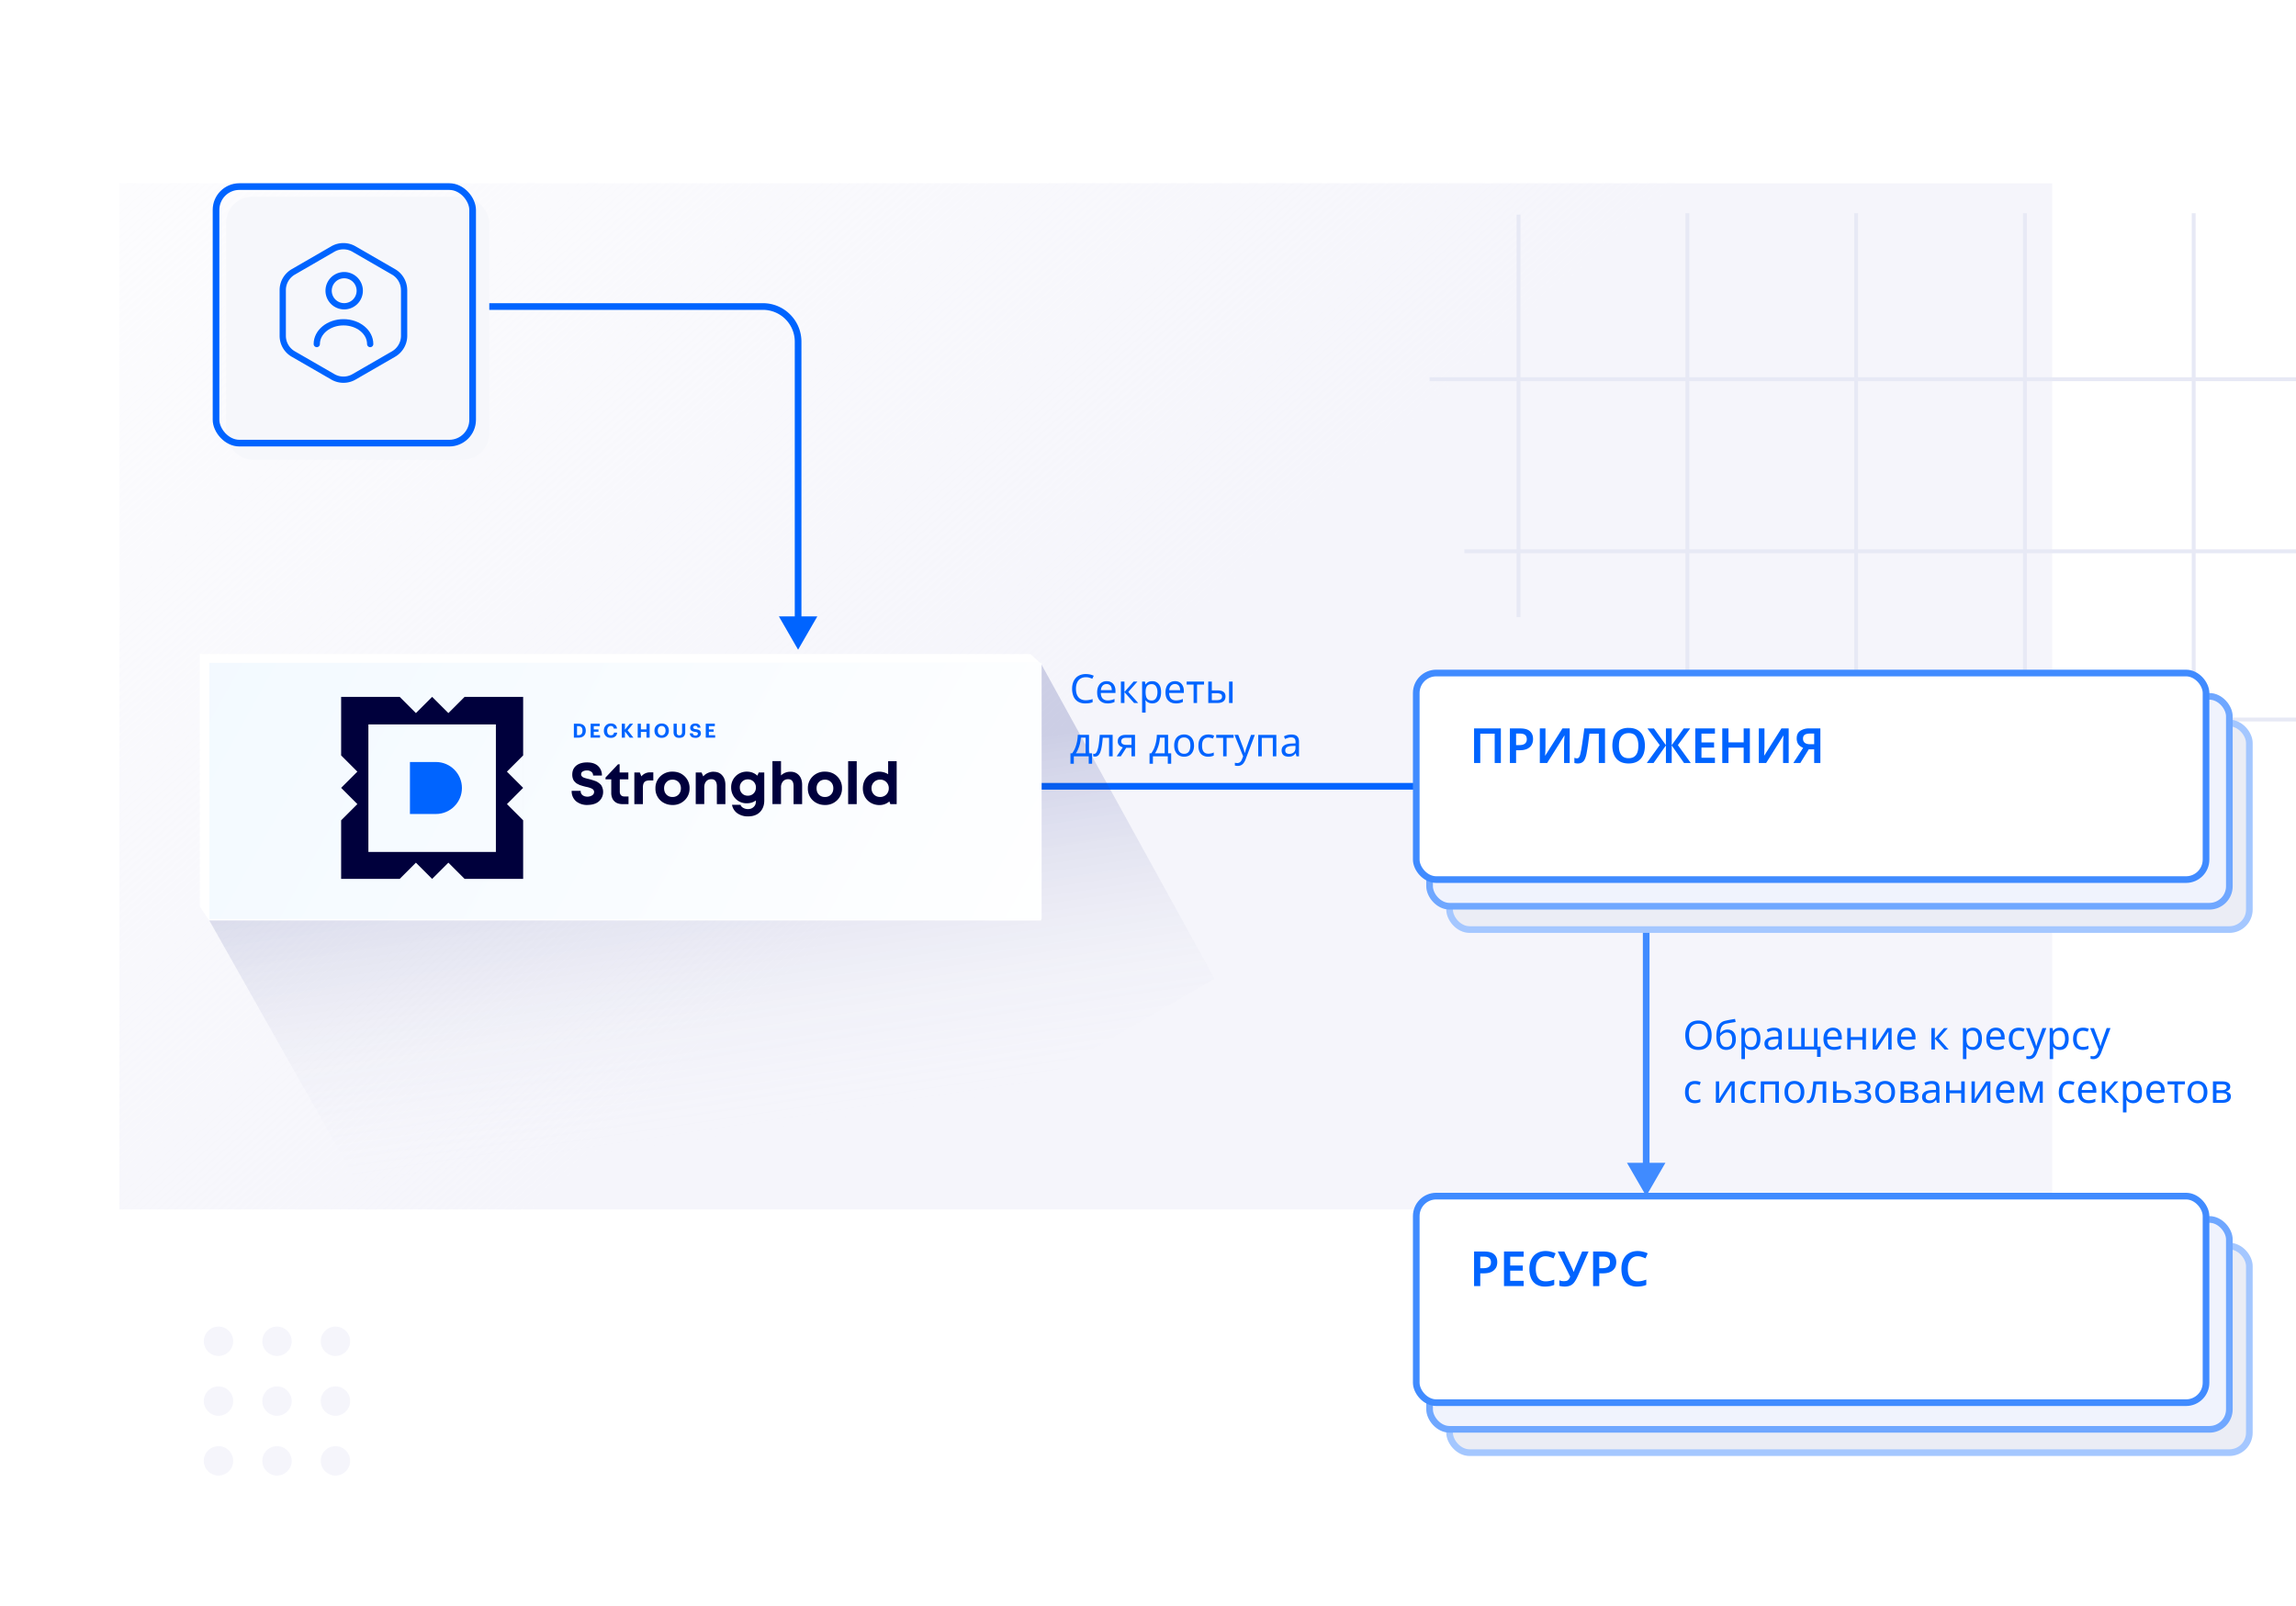 <?xml version="1.0" encoding="UTF-8"?> <svg xmlns="http://www.w3.org/2000/svg" width="689" height="482" viewBox="0 0 689 482" fill="none"><g clip-path="url(#a)"><rect width="689" height="482" fill="#fff"></rect><g filter="url(#b)"><rect x="35.83" y="55" width="580" height="308" fill="url(#c)"></rect></g><path d="M506.36 266.6V64" stroke="#E7E9F5" stroke-width="1.16"></path><path d="M455.7 185.22V64.41" stroke="#E7E9F5" stroke-width="1.16"></path><path d="M557 266.6V64" stroke="#E7E9F5" stroke-width="1.16"></path><path d="M607.65 266.6V64" stroke="#E7E9F5" stroke-width="1.16"></path><path d="M658.3 266.6V64" stroke="#E7E9F5" stroke-width="1.16"></path><path d="M455.7 215.95h253.26" stroke="#E7E9F5" stroke-width="1.16"></path><path d="M439.44 165.47h269.51" stroke="#E7E9F5" stroke-width="1.16"></path><path d="M429 113.82h279.96" stroke="#E7E9F5" stroke-width="1.16"></path><g filter="url(#d)" fill="#F5F5FB"><circle cx="64.41" cy="437.3" r="4.41" transform="rotate(-90 64.41 437.3)"></circle><circle cx="64.41" cy="419.36" r="4.41" transform="rotate(-90 64.41 419.36)"></circle><circle cx="64.41" cy="401.41" r="4.41" transform="rotate(-90 64.41 401.41)"></circle><circle cx="81.96" cy="437.3" r="4.41" transform="rotate(-90 81.96 437.3)"></circle><circle cx="81.96" cy="419.36" r="4.41" transform="rotate(-90 81.96 419.36)"></circle><circle cx="81.96" cy="401.41" r="4.41" transform="rotate(-90 81.96 401.41)"></circle><circle cx="99.5" cy="437.3" r="4.41" transform="rotate(-90 99.5 437.3)"></circle><path d="M99.5 414.95a4.41 4.41 0 1 1 0 8.82 4.41 4.41 0 0 1 0-8.82Z"></path><circle cx="99.5" cy="401.41" r="4.41" transform="rotate(-90 99.5 401.41)"></circle></g><path d="m239.5 195 5.77-10h-11.54l5.77 10Zm0-92.44h1-1ZM142 93h86.94v-2H142v2Zm96.5 9.56V186h2v-83.44h-2ZM228.94 93a9.56 9.56 0 0 1 9.56 9.56h2c0-6.38-5.18-11.56-11.56-11.56v2Z" fill="#0064FF"></path><path d="m449 236-10-5.77v11.54l10-5.77Zm-143.5 1H440v-2H305.5v2Z" fill="#0064FF"></path><path d="m494 359 5.77-10h-11.54l5.77 10Zm-1-80v71h2v-71h-2Z" fill="#408BFF"></path><path d="m126.4 231.65 61.01-30.68 79.76 4.27 42.98-5.71 2.34-.16 51.97 94.4-220.05 127.04-81.9-145.08 63.9-44.08Z" fill="url(#e)" fill-opacity=".8" style="mix-blend-mode:multiply"></path><path d="M59.96 196.3h249.25l3.25 2.97v77H62.76l-2.8-4.18v-75.8Z" fill="#fff"></path><rect x="62.82" y="198.95" width="249.74" height="76.89" fill="#F2F9FF"></rect><rect x="62.82" y="198.95" width="249.74" height="76.89" fill="url(#f)" style="mix-blend-mode:multiply"></rect><path d="M176.31 241.6a5.15 5.15 0 0 1-3.46-1.13 3.93 3.93 0 0 1-1.3-3.11h2.7c0 .3.04.56.15.79.12.22.27.4.46.54.2.15.42.25.66.32a2.81 2.81 0 0 0 2.16-.28c.4-.26.6-.6.6-1.05a.86.86 0 0 0-.14-.5c-.1-.15-.2-.27-.33-.35a2.1 2.1 0 0 0-.56-.28 6.9 6.9 0 0 0-1.43-.4l-.63-.16a20.52 20.52 0 0 1-1.26-.39l-.56-.28a2.43 2.43 0 0 1-.55-.35 7.53 7.53 0 0 1-.44-.44 2.15 2.15 0 0 1-.35-.54 3.67 3.67 0 0 1-.3-1.47c0-1.18.4-2.08 1.2-2.73.8-.64 1.88-.96 3.26-.96 1.4 0 2.48.35 3.25 1.05a3.7 3.7 0 0 1 1.18 2.9h-2.64c0-.5-.18-.89-.54-1.14a2.1 2.1 0 0 0-1.32-.4c-.47 0-.88.1-1.23.3-.34.19-.5.48-.5.85 0 .18.03.34.12.48.09.12.2.23.31.33.12.08.3.17.55.26a13.99 13.99 0 0 0 1.38.37 17.26 17.26 0 0 1 1.65.5c.35.11.62.23.81.34.2.12.43.28.69.48.25.19.45.4.58.63.14.22.25.5.35.82.1.32.16.67.16 1.04a3.69 3.69 0 0 1-2.34 3.53c-.68.28-1.46.42-2.34.42Zm11.14-2.54h1.16v2.29h-1.8c-.7 0-1.3-.14-1.82-.4-.5-.28-.89-.66-1.16-1.17a3.88 3.88 0 0 1-.4-1.82v-4.04h-1.72v-.55l3.76-3.98h.47v2.47h2.62v2.06h-2.57v3.7c0 .46.13.82.37 1.07.26.25.62.37 1.1.37Zm7.76-7.25h.84v2.43h-1.1c-.73 0-1.25.16-1.57.5-.3.34-.46.9-.46 1.67v4.94h-2.56v-9.49h1.65l.46 1.16a3.3 3.3 0 0 1 2.74-1.2Zm6.6 9.8c-.96 0-1.84-.22-2.63-.65a4.77 4.77 0 0 1-2.49-4.36 4.8 4.8 0 0 1 1.46-3.58 5.04 5.04 0 0 1 3.67-1.42c1.46 0 2.68.47 3.65 1.42a4.8 4.8 0 0 1 1.46 3.58 4.8 4.8 0 0 1-1.48 3.59 5 5 0 0 1-3.63 1.42Zm0-2.4c.75 0 1.35-.25 1.82-.73.46-.49.7-1.11.7-1.88 0-.76-.24-1.38-.7-1.86a2.4 2.4 0 0 0-1.83-.73c-.74 0-1.34.24-1.8.73-.48.48-.71 1.1-.71 1.86 0 .38.06.73.18 1.06a2.38 2.38 0 0 0 2.35 1.54Zm12.37-7.57c1.08 0 1.93.36 2.55 1.09.63.7.95 1.67.95 2.87v5.75h-2.56V236c0-1.42-.56-2.13-1.66-2.13-.43 0-.8.1-1.14.3-.31.2-.56.49-.73.86-.17.38-.25.82-.25 1.32v4.99h-2.56v-9.49h1.75l.51 1.18a3.81 3.81 0 0 1 1.35-1.02 4.16 4.16 0 0 1 1.8-.39Zm13.5.22h1.67v8.38c0 .98-.2 1.83-.6 2.55a3.97 3.97 0 0 1-1.67 1.66c-.72.39-1.58.58-2.58.58a5.4 5.4 0 0 1-3.23-.93 3.97 3.97 0 0 1-1.6-2.54h2.55c.14.4.42.7.84.93.42.23.88.35 1.39.35.68 0 1.24-.2 1.68-.62.46-.4.69-.93.69-1.61v-.35c-.78.56-1.69.84-2.7.84a4.54 4.54 0 0 1-4.1-2.34 4.8 4.8 0 0 1-.61-2.4 4.65 4.65 0 0 1 4.7-4.76c1.23 0 2.29.4 3.17 1.21l.4-.95Zm-3.27 6.96c.7 0 1.28-.23 1.74-.69.46-.47.69-1.06.69-1.77a2.36 2.36 0 0 0-2.43-2.44 2.35 2.35 0 0 0-2.4 2.44c0 .71.22 1.3.67 1.77.45.46 1.03.69 1.73.69Zm12.82-7.18a3.2 3.2 0 0 1 2.55 1.07c.62.71.93 1.67.93 2.88v5.76h-2.57V236c0-.72-.13-1.25-.4-1.6-.26-.35-.68-.53-1.25-.53-.64 0-1.16.23-1.54.67a2.66 2.66 0 0 0-.58 1.8v5h-2.57v-12.9h2.57v4.3a3.99 3.99 0 0 1 2.86-1.11Zm10.33 9.97c-.97 0-1.84-.22-2.63-.65a4.77 4.77 0 0 1-2.5-4.36 4.8 4.8 0 0 1 1.47-3.58 5.04 5.04 0 0 1 3.66-1.42c1.47 0 2.69.47 3.66 1.42a4.8 4.8 0 0 1 1.45 3.58 4.8 4.8 0 0 1-1.47 3.59 5 5 0 0 1-3.64 1.42Zm0-2.4c.74 0 1.34-.25 1.81-.73.47-.49.7-1.11.7-1.88 0-.76-.23-1.38-.7-1.86a2.4 2.4 0 0 0-1.82-.73c-.74 0-1.34.24-1.81.73-.47.48-.7 1.1-.7 1.86 0 .38.06.73.17 1.06a2.38 2.38 0 0 0 2.35 1.54Zm6.96 2.14v-12.9h2.57v12.9h-2.57Zm12-12.9h2.56v12.9h-1.9l-.3-.8a4.45 4.45 0 0 1-2.96 1.08 5.1 5.1 0 0 1-2.56-.65 4.7 4.7 0 0 1-1.8-1.8 5.3 5.3 0 0 1-.63-2.58c0-.94.21-1.8.63-2.56a4.7 4.7 0 0 1 1.8-1.79 5.1 5.1 0 0 1 5.16.12v-3.93Zm-4.25 10.02c.49.49 1.1.73 1.84.73a2.52 2.52 0 0 0 2.6-2.6 2.52 2.52 0 0 0-2.6-2.6 2.52 2.52 0 0 0-2.58 2.6c0 .75.25 1.37.74 1.87Z" fill="#00003C"></path><path d="M173.55 220.66c.82 0 1.24-.45 1.24-1.34v-.05c0-.44-.1-.77-.3-.99-.2-.22-.52-.33-.96-.33h-.37v2.7h.39Zm-1.34-3.45h1.37c.71 0 1.26.19 1.65.55.36.37.55.86.55 1.5v.05c0 .64-.19 1.15-.56 1.51-.38.39-.93.58-1.65.58h-1.36v-4.19Zm5.03 0h2.72v.74h-1.78v.98h1.42v.69h-1.42v1.04h1.88v.74h-2.82v-4.19Zm6.08 4.25c-.68 0-1.2-.2-1.56-.59a2.13 2.13 0 0 1-.54-1.54v-.05c0-.63.2-1.14.6-1.54.38-.4.88-.6 1.48-.6.52 0 .94.13 1.27.38.34.27.53.65.58 1.15h-.97c-.07-.52-.36-.77-.88-.77-.33 0-.6.12-.79.36-.2.25-.3.58-.3 1.02v.04c0 .44.1.78.29 1.02.2.23.46.35.8.35.27 0 .49-.06.66-.2a.91.91 0 0 0 .3-.6h.94c-.05.51-.25.9-.6 1.17a2 2 0 0 1-1.28.4Zm3.26-4.25h.95v1.8l1.47-1.8h1l-1.66 1.98 1.74 2.2h-1.1l-1.45-1.87v1.88h-.95v-4.19Zm4.8 0h.94v1.71H194v-1.7h.95v4.18H194v-1.73h-1.68v1.73h-.95v-4.19Zm6.34 3.12c.22.25.5.38.85.38.34 0 .63-.13.84-.39.2-.25.31-.58.31-1v-.05c0-.4-.1-.73-.3-.99-.22-.25-.5-.38-.86-.38s-.64.13-.86.37c-.2.24-.3.58-.3 1v.05c0 .43.1.77.32 1.01Zm2.4.52c-.4.4-.92.61-1.57.61s-1.17-.2-1.56-.6c-.4-.4-.59-.9-.59-1.53v-.05c0-.63.2-1.14.62-1.53.4-.4.92-.6 1.54-.6.63 0 1.15.2 1.55.58.4.4.6.91.6 1.53v.05c0 .63-.2 1.14-.6 1.54Zm3.74.61c-.56 0-.99-.14-1.28-.43-.3-.3-.45-.71-.45-1.27v-2.55h.96v2.5c0 .35.06.6.17.76.12.16.32.24.6.24.29 0 .5-.08.62-.24.13-.16.2-.42.2-.8v-2.46h.95v2.52c0 .57-.16 1-.46 1.3-.3.28-.74.43-1.31.43Zm4.87 0c-.56 0-.98-.12-1.28-.37a1.36 1.36 0 0 1-.45-1h.9c.04.22.1.38.2.47.14.14.35.21.63.21.2 0 .38-.05.5-.15a.5.5 0 0 0 .19-.4c0-.17-.05-.29-.16-.37a1.83 1.83 0 0 0-.63-.18c-.55-.07-.94-.2-1.15-.39-.24-.18-.36-.47-.36-.88 0-.36.14-.65.41-.9.29-.23.66-.35 1.11-.35.48 0 .85.1 1.11.32.27.21.42.52.46.94h-.87c-.05-.38-.28-.56-.7-.56-.2 0-.36.04-.47.13-.1.08-.16.2-.16.34 0 .16.06.28.16.34.1.09.31.15.62.2.53.06.92.18 1.15.35.26.2.39.5.39.92 0 .38-.15.7-.43.94-.3.26-.7.4-1.17.4Zm3.06-4.25h2.72v.74h-1.78v.98h1.43v.69h-1.43v1.04h1.88v.74h-2.82v-4.19Z" fill="#0064FF"></path><path d="M130.82 244.31h-7.8v-15.6h7.8c4.3 0 7.8 3.5 7.8 7.8s-3.5 7.8-7.8 7.8Z" fill="#0064FF"></path><path fill-rule="evenodd" clip-rule="evenodd" d="M102.37 209.16h54.62v54.63h-17.57l-4.85-4.85-.02-.02-4.87 4.87-4.85-4.85-.02-.02-4.87 4.87h-17.57v-54.63Zm46.44 8.27h-38.26v38.27h38.26v-38.27Zm-28.87-8.27 4.85 4.85.02.02 4.87-4.87h-9.74Zm14.6 4.85-4.86-4.85h9.74l-4.87 4.87-.02-.02Zm22.45 12.72-4.85 4.85-.02.02 4.87 4.87v-9.74Zm-4.85 14.6 4.85-4.86v9.74l-4.87-4.87.02-.02Zm-49.77 4.88 4.85-4.85.02-.02-4.87-4.87v9.74Zm4.85-14.59-4.85 4.85v-9.74l4.87 4.87-.02.02Z" fill="#00003C"></path><rect x="435" y="217" width="240" height="62" rx="6" fill="#EBEDF5" stroke="#A4C7FF" stroke-width="2" stroke-miterlimit="2" stroke-linecap="round" stroke-linejoin="round"></rect><rect x="429" y="209" width="240" height="63" rx="6" fill="#F0F3FD" stroke="#6FA7FF" stroke-width="2" stroke-miterlimit="2" stroke-linecap="round" stroke-linejoin="round"></rect><rect x="425" y="202" width="237" height="62" rx="6" fill="#fff" stroke="#408BFF" stroke-width="2" stroke-miterlimit="2" stroke-linecap="round" stroke-linejoin="round"></rect><path d="M442.35 229v-10.37h8.04V229h-1.85v-8.8h-4.33v8.8h-1.86Zm13.84-10.37c1.35 0 2.32.28 2.93.85.62.56.93 1.33.93 2.32 0 .44-.07.87-.2 1.28-.14.4-.36.75-.68 1.07a3.3 3.3 0 0 1-1.27.76c-.51.18-1.15.27-1.91.27h-1.03V229h-1.86v-10.37h3.09Zm-.12 1.54h-1.11v3.47h.84c.5 0 .93-.05 1.28-.17.35-.13.63-.32.8-.58.2-.26.29-.6.29-1.02 0-.57-.18-1-.51-1.28-.34-.28-.87-.42-1.59-.42Zm6.02-1.54h1.68v5.27l-.01.82a26.78 26.78 0 0 1-.1 2.04h.07l5.14-8.13h2.18V229h-1.69v-5.23l.01-.85.03-.9a42.56 42.56 0 0 0 .1-1.22h-.07l-5.15 8.2h-2.2v-10.37ZM481.64 229h-1.86v-8.8h-2.81a476.09 476.09 0 0 1-.41 3.2 99.83 99.83 0 0 1-.47 2.83c-.12.62-.29 1.15-.49 1.6-.2.43-.46.76-.81.98-.34.22-.78.34-1.32.34a3.26 3.26 0 0 1-1.02-.16v-1.54c.13.05.25.08.38.11.12.03.26.05.4.05.24 0 .42-.09.56-.25.14-.17.26-.4.36-.73.1-.33.19-.73.27-1.2.06-.25.13-.6.2-1.05a214.05 214.05 0 0 0 .52-3.53c.1-.71.2-1.45.29-2.22h6.21V229Zm11.97-5.2c0 .8-.1 1.54-.3 2.2-.2.64-.5 1.2-.9 1.68-.4.47-.91.84-1.53 1.09-.6.25-1.33.38-2.15.38-.83 0-1.56-.13-2.18-.38a4.06 4.06 0 0 1-1.5-1.1c-.4-.46-.7-1.03-.9-1.69-.2-.66-.3-1.39-.3-2.2 0-1.07.18-2 .53-2.8.35-.79.9-1.4 1.6-1.84a5.2 5.2 0 0 1 2.77-.67c1.09 0 2 .23 2.71.67a4.04 4.04 0 0 1 1.61 1.86c.36.8.54 1.73.54 2.8Zm-7.8 0c0 .79.1 1.46.3 2.02.22.56.54 1 .97 1.3.43.3.98.44 1.65.44.69 0 1.25-.15 1.67-.45.43-.3.74-.73.95-1.29.2-.56.3-1.23.3-2.02 0-1.17-.23-2.09-.68-2.76-.46-.66-1.2-1-2.22-1-.68 0-1.24.15-1.67.45-.43.3-.75.73-.96 1.3-.2.56-.3 1.23-.3 2.01Zm12.25-.16-3.69-5h1.96l3.59 5.02v-5.03h1.74v5.03l3.59-5.03h1.96l-3.7 5 3.87 5.37h-2.03l-3.69-5.26V229h-1.74v-5.26l-3.7 5.26h-2.04l3.88-5.36Zm16.57 5.36h-5.9v-10.37h5.9v1.56h-4.04v2.64h3.78v1.55h-3.78v3.05h4.04V229Zm10.48 0h-1.86v-4.6h-4.56v4.6h-1.86v-10.37h1.86v4.19h4.56v-4.19h1.86V229Zm2.7-10.37h1.68v5.27c0 .25 0 .52-.02.82a24.11 24.11 0 0 1-.08 2.04h.06l5.13-8.13h2.18V229h-1.68v-5.23l.01-.85.03-.9a34.75 34.75 0 0 0 .09-1.22h-.06L530 229h-2.2v-10.37Zm14.97 6.28-2.52 4.09h-2.1l2.94-4.54c-.31-.13-.62-.3-.92-.53-.3-.22-.54-.53-.74-.91a3.4 3.4 0 0 1-.27-1.45c0-.95.33-1.68 1-2.18a4.8 4.8 0 0 1 2.9-.76h3.2V229h-1.86v-4.1h-1.63Zm.35-4.74c-.44 0-.82.06-1.13.16-.3.1-.53.26-.7.48-.16.22-.24.52-.24.89 0 .52.17.93.52 1.23.36.3.9.44 1.61.44h1.22v-3.2h-1.28Z" fill="#0064FF"></path><rect x="435" y="374" width="240" height="62" rx="6" fill="#EBEDF5" stroke="#A4C7FF" stroke-width="2" stroke-miterlimit="2" stroke-linecap="round" stroke-linejoin="round"></rect><rect x="429" y="366" width="240" height="63" rx="6" fill="#F0F3FD" stroke="#6FA7FF" stroke-width="2" stroke-miterlimit="2" stroke-linecap="round" stroke-linejoin="round"></rect><rect x="425" y="359" width="237" height="62" rx="6" fill="#fff" stroke="#408BFF" stroke-width="2" stroke-miterlimit="2" stroke-linecap="round" stroke-linejoin="round"></rect><path d="M445.44 375.63c1.35 0 2.33.28 2.94.85.62.56.93 1.33.93 2.32a4 4 0 0 1-.2 1.28c-.14.4-.37.75-.7 1.07a3.3 3.3 0 0 1-1.25.76c-.52.18-1.16.27-1.92.27h-1.03V386h-1.86v-10.37h3.1Zm-.11 1.54h-1.12v3.47h.84c.5 0 .93-.06 1.28-.17.36-.13.63-.32.81-.58.19-.26.28-.6.28-1.02 0-.57-.17-1-.51-1.28-.34-.28-.87-.42-1.58-.42Zm11.9 8.83h-5.9v-10.37h5.9v1.56h-4.03v2.64h3.77v1.55h-3.77v3.05h4.03V386Zm6.62-8.94a2.63 2.63 0 0 0-2.2 1.02 3.6 3.6 0 0 0-.59 1.18c-.12.47-.19 1-.19 1.57 0 .79.1 1.46.32 2.02.21.55.54.98.98 1.28.44.3 1 .45 1.66.45.45 0 .88-.05 1.28-.13.42-.1.85-.23 1.3-.38v1.58c-.42.18-.85.3-1.28.38a8.4 8.4 0 0 1-1.48.12 4.91 4.91 0 0 1-2.65-.66 4.02 4.02 0 0 1-1.55-1.86 7.2 7.2 0 0 1-.5-2.81c0-.79.1-1.5.31-2.15a5.1 5.1 0 0 1 .94-1.69c.42-.47.93-.84 1.54-1.1a5.3 5.3 0 0 1 2.1-.4c.53 0 1.05.07 1.55.2.51.11.99.28 1.44.5l-.64 1.51c-.37-.16-.75-.3-1.15-.43-.39-.14-.78-.2-1.2-.2Zm9.62 5.94c-.3.66-.6 1.23-.93 1.7-.32.48-.71.84-1.19 1.08-.47.24-1.09.37-1.84.37a5.91 5.91 0 0 1-1.57-.22v-1.67a3.42 3.42 0 0 0 2.3.13c.22-.1.4-.26.55-.47.15-.2.29-.46.4-.74l-3.74-7.55h1.99l2.29 4.95.16.34a16.79 16.79 0 0 1 .3.77h.08a8.72 8.72 0 0 0 .29-.79l.16-.39 2.06-4.88h1.93l-3.24 7.37Zm7.69-7.37c1.34 0 2.32.28 2.93.85.62.56.93 1.33.93 2.32a4 4 0 0 1-.2 1.28c-.14.4-.37.75-.69 1.07-.31.32-.74.57-1.26.76-.51.18-1.15.27-1.92.27h-1.03V386h-1.85v-10.37h3.09Zm-.12 1.54h-1.12v3.47h.85c.5 0 .93-.06 1.27-.17.36-.13.63-.32.82-.58.18-.26.27-.6.27-1.02 0-.57-.17-1-.5-1.28-.34-.28-.87-.42-1.59-.42Zm10.43-.11a2.63 2.63 0 0 0-2.2 1.02 3.6 3.6 0 0 0-.59 1.18 6 6 0 0 0-.19 1.57c0 .79.1 1.46.32 2.02.21.55.54.98.98 1.28.44.3 1 .45 1.66.45.45 0 .88-.05 1.28-.13.42-.1.85-.23 1.3-.38v1.58c-.42.18-.85.3-1.28.38a8.4 8.4 0 0 1-1.49.12 4.91 4.91 0 0 1-2.64-.66 4.02 4.02 0 0 1-1.55-1.86c-.34-.8-.5-1.74-.5-2.81 0-.79.1-1.5.31-2.15a5.1 5.1 0 0 1 .94-1.69c.42-.47.93-.84 1.54-1.1.61-.26 1.31-.4 2.1-.4.53 0 1.04.07 1.55.2.51.11.99.28 1.44.5l-.64 1.51c-.37-.16-.75-.3-1.15-.43-.39-.14-.79-.2-1.2-.2Z" fill="#0064FF"></path><path d="M325.84 203.26c-.46 0-.87.08-1.24.24a2.4 2.4 0 0 0-.94.68c-.25.3-.45.66-.58 1.1-.14.42-.2.9-.2 1.44 0 .7.1 1.31.32 1.83s.55.92.98 1.2a3 3 0 0 0 1.64.42c.38 0 .74-.03 1.07-.1.34-.06.67-.14.99-.23v.93c-.32.12-.66.21-1 .27a7.5 7.5 0 0 1-1.21.08 4.1 4.1 0 0 1-2.19-.54 3.36 3.36 0 0 1-1.32-1.54 5.85 5.85 0 0 1-.43-2.34c0-.64.09-1.24.27-1.77.18-.54.44-1 .79-1.4.35-.39.78-.69 1.3-.9a4.5 4.5 0 0 1 1.76-.32c.44 0 .86.05 1.27.13.4.1.77.22 1.1.38l-.44.9a6.7 6.7 0 0 0-.89-.32c-.32-.1-.67-.14-1.05-.14Zm6.25 1.19c.55 0 1.02.12 1.41.36.4.24.7.58.91 1.02.22.43.33.94.33 1.52v.64h-4.4c.01.73.2 1.28.55 1.67.36.37.86.56 1.5.56a4.83 4.83 0 0 0 2.06-.44v.92a4.72 4.72 0 0 1-2.11.42c-.61 0-1.15-.12-1.62-.37a2.64 2.64 0 0 1-1.1-1.1c-.25-.5-.38-1.1-.38-1.82 0-.7.12-1.3.35-1.81.24-.5.57-.9 1-1.16.43-.28.93-.41 1.5-.41Zm-.02.86c-.5 0-.9.17-1.2.5-.28.31-.46.76-.51 1.34h3.27c0-.37-.05-.69-.16-.96a1.36 1.36 0 0 0-.52-.64 1.47 1.47 0 0 0-.88-.24Zm8.1-.74h1.16l-2.75 3.1 2.98 3.33h-1.23l-2.9-3.26V211h-1.06v-6.43h1.06v3.12l2.75-3.12Zm5.62-.12c.79 0 1.42.27 1.9.83.5.55.74 1.38.74 2.5 0 .72-.12 1.34-.34 1.84-.21.5-.52.87-.92 1.13-.4.25-.86.37-1.4.37a2.69 2.69 0 0 1-1.53-.47 2.8 2.8 0 0 1-.46-.47h-.07a13.28 13.28 0 0 1 .07 1.06v2.64h-1.05v-9.31h.86l.15.87h.04c.13-.18.28-.35.46-.5.18-.15.4-.27.65-.36.25-.09.55-.13.9-.13Zm-.2.89c-.43 0-.77.08-1.04.25-.26.16-.45.4-.57.73-.13.33-.19.74-.2 1.25v.2c0 .53.06.98.17 1.35.11.36.3.64.56.84.28.19.64.28 1.1.28.4 0 .72-.1.97-.32s.44-.5.56-.88c.13-.37.2-.8.2-1.28 0-.74-.15-1.32-.44-1.76-.28-.44-.71-.66-1.3-.66Zm7-.9c.56 0 1.03.13 1.42.37.4.24.7.58.91 1.02.22.43.33.94.33 1.52v.64h-4.4c0 .73.2 1.28.54 1.67.36.37.86.56 1.5.56a4.83 4.83 0 0 0 2.07-.44v.92a4.72 4.72 0 0 1-2.11.42c-.61 0-1.15-.12-1.62-.37a2.64 2.64 0 0 1-1.1-1.1c-.25-.5-.38-1.1-.38-1.82 0-.7.12-1.3.35-1.81.24-.5.57-.9 1-1.16.43-.28.93-.41 1.5-.41Zm0 .87c-.51 0-.91.17-1.2.5-.3.31-.47.76-.52 1.34h3.27c0-.37-.05-.69-.17-.96a1.36 1.36 0 0 0-.51-.64 1.47 1.47 0 0 0-.88-.24Zm8.73.15h-2.1V211h-1.04v-5.54h-2.08v-.9h5.22v.9Zm1.27 5.54v-6.43h1.06v2.64h1.66c.56 0 1.02.07 1.38.2.36.14.63.34.8.61.18.27.27.6.27 1.01a2 2 0 0 1-.26 1.05c-.17.3-.44.52-.8.68-.37.16-.84.24-1.43.24h-2.68Zm2.58-.85c.46 0 .83-.08 1.12-.23.28-.16.43-.44.43-.83 0-.39-.13-.65-.4-.79a2.42 2.42 0 0 0-1.14-.22h-1.53v2.07h1.52Zm3.66.85v-6.43h1.06V211h-1.06Zm-42.03 9.57v5.54h.93v3.12h-1.02V227h-4.47v2.23h-1.01v-3.12h.51c.37-.51.68-1.07.92-1.67a11.16 11.16 0 0 0 .76-3.88h3.38Zm-2.45.83a10.07 10.07 0 0 1-.78 3.34c-.21.53-.45.99-.73 1.37h2.94v-4.71h-1.43Zm9.54 5.6h-1.07v-5.56h-1.9a30.91 30.91 0 0 1-.3 2.6c-.12.72-.27 1.3-.45 1.75-.19.45-.4.77-.66.98-.26.21-.56.31-.9.31a2.05 2.05 0 0 1-.55-.08v-.8c.05.02.1.04.15.04l.17.02c.18 0 .34-.08.48-.22.14-.14.27-.36.38-.66.13-.3.23-.67.33-1.12.1-.45.18-.99.25-1.6.07-.62.14-1.32.2-2.1h3.87V227Zm2.44 0h-1.23l1.84-2.7a2.8 2.8 0 0 1-.72-.3 1.66 1.66 0 0 1-.78-1.54c0-.61.2-1.08.62-1.4.42-.33.97-.5 1.66-.5h2.88V227h-1.06v-2.56h-1.56l-1.65 2.56Zm.13-4.52c0 .36.13.64.4.82.29.18.67.27 1.17.27h1.51v-2.13h-1.71c-.5 0-.84.1-1.06.3-.2.18-.31.43-.31.74Zm14.07-1.91v5.54h.93v3.12h-1.02V227h-4.47v2.23h-1.01v-3.12h.51c.37-.51.68-1.07.92-1.67a11.16 11.16 0 0 0 .76-3.88h3.38Zm-2.45.83a10.07 10.07 0 0 1-.78 3.34c-.21.53-.45.99-.73 1.37h2.94v-4.71h-1.43Zm10.24 2.37c0 .54-.08 1.01-.22 1.43-.14.4-.34.76-.6 1.04-.26.3-.57.51-.95.66a3.37 3.37 0 0 1-2.41 0 2.66 2.66 0 0 1-.94-.66 3.15 3.15 0 0 1-.62-1.04c-.14-.42-.22-.9-.22-1.43 0-.71.12-1.31.36-1.8.24-.5.59-.87 1.03-1.13.45-.26.99-.4 1.6-.4.58 0 1.1.14 1.54.4.44.26.8.64 1.04 1.13.26.49.38 1.09.38 1.8Zm-4.87 0c0 .5.07.95.2 1.32.13.37.34.65.62.85.28.2.64.3 1.07.3.43 0 .79-.1 1.07-.3.28-.2.48-.48.6-.85.14-.37.21-.81.21-1.32s-.07-.95-.2-1.3a1.7 1.7 0 0 0-.63-.83c-.27-.2-.62-.3-1.06-.3-.66 0-1.13.21-1.43.64-.3.44-.44 1.03-.44 1.8Zm9.12 3.35c-.57 0-1.08-.12-1.52-.35-.44-.23-.8-.59-1.05-1.08a4.12 4.12 0 0 1-.37-1.87c0-.8.13-1.44.4-1.93.26-.5.62-.86 1.06-1.1.46-.23.98-.34 1.55-.34a4.1 4.1 0 0 1 1.7.35l-.33.87c-.2-.07-.42-.14-.67-.2-.26-.07-.5-.1-.72-.1-.44 0-.8.1-1.07.28-.28.18-.49.45-.63.81-.13.36-.2.81-.2 1.35 0 .51.07.95.2 1.3.14.37.34.64.62.82.27.19.6.28 1.02.28a3.53 3.53 0 0 0 1.67-.37v.93a3.92 3.92 0 0 1-1.66.35Zm7.62-5.66h-2.1V227h-1.04v-5.54h-2.08v-.9h5.22v.9Zm.26-.9h1.13l1.4 3.67a14.7 14.7 0 0 1 .53 1.75h.05l.23-.78.32-.98 1.31-3.65h1.14l-2.77 7.32c-.15.4-.33.75-.54 1.04a2.06 2.06 0 0 1-1.8.95c-.2 0-.36-.01-.5-.04a3.3 3.3 0 0 1-.38-.06v-.84a6.79 6.79 0 0 0 .71.08 1.31 1.31 0 0 0 1.1-.54c.13-.17.24-.37.33-.6l.34-.86-2.6-6.45Zm12.56 0V227h-1.05v-5.53h-3.32V227h-1.06v-6.43h5.44Zm4.5-.1c.78 0 1.36.17 1.73.52.38.34.57.89.57 1.64V227h-.77l-.2-.91h-.05c-.19.23-.38.43-.58.59-.2.15-.41.26-.67.33a3.31 3.31 0 0 1-1.96-.1 1.6 1.6 0 0 1-.72-.62 2.04 2.04 0 0 1-.26-1.08c0-.64.25-1.13.75-1.47.5-.36 1.28-.55 2.33-.58l1.1-.04v-.38c0-.54-.12-.9-.35-1.12-.24-.2-.56-.3-.99-.3-.33 0-.65.04-.96.15-.3.1-.59.2-.85.33l-.32-.79a4.62 4.62 0 0 1 2.2-.55Zm.3 3.43c-.8.03-1.35.16-1.66.39-.3.22-.46.54-.46.94 0 .36.1.63.32.8.23.16.51.25.86.25.54 0 1-.15 1.35-.45.36-.3.54-.76.54-1.39v-.57l-.94.03Z" fill="#0064FF"></path><path d="M513.64 310.7c0 .67-.08 1.27-.25 1.82-.17.53-.42 1-.76 1.39-.33.39-.74.69-1.23.9-.5.2-1.06.31-1.7.31a4.5 4.5 0 0 1-1.76-.31 3.36 3.36 0 0 1-1.97-2.3 6.4 6.4 0 0 1-.24-1.82c0-.88.15-1.65.43-2.3.3-.66.73-1.17 1.31-1.54.6-.37 1.34-.55 2.23-.55.86 0 1.58.18 2.16.55.59.36 1.03.87 1.32 1.54.3.65.46 1.43.46 2.31Zm-6.77 0c0 .72.1 1.34.3 1.86.2.52.51.92.93 1.2.42.28.95.42 1.6.42.64 0 1.17-.14 1.58-.42.41-.28.72-.68.92-1.2.2-.52.3-1.14.3-1.86a4.2 4.2 0 0 0-.67-2.53c-.45-.61-1.16-.92-2.13-.92-.64 0-1.18.14-1.6.42a2.4 2.4 0 0 0-.93 1.19c-.2.5-.3 1.12-.3 1.84Zm8.19.44c0-.94.1-1.74.28-2.4.19-.66.48-1.18.87-1.58.4-.4.91-.66 1.54-.8a42.52 42.52 0 0 1 2.91-.54l.18.92-.7.12a31.83 31.83 0 0 0-1.54.27l-.64.12c-.26.05-.5.15-.7.29-.21.12-.4.3-.54.52-.15.23-.26.5-.35.83-.1.33-.14.72-.16 1.17h.07a2.75 2.75 0 0 1 1.17-.88c.28-.11.6-.17.94-.17.57 0 1.03.13 1.4.37.37.24.65.58.84 1.01.19.43.28.94.28 1.51 0 .72-.12 1.31-.37 1.8-.25.47-.59.83-1.03 1.07a3.25 3.25 0 0 1-2.74.1 2.57 2.57 0 0 1-.92-.77 3.61 3.61 0 0 1-.59-1.25c-.13-.5-.2-1.07-.2-1.71Zm3 3.1c.35 0 .66-.07.91-.21.26-.15.47-.38.61-.71.15-.33.22-.76.22-1.3 0-.66-.13-1.18-.37-1.56-.24-.38-.64-.57-1.2-.57-.36 0-.68.08-.96.24a2.8 2.8 0 0 0-1.13 1.03c0 .4.03.77.08 1.14.06.37.15.7.3 1 .13.28.33.52.58.7.25.16.57.24.96.24Zm7.58-5.8c.8 0 1.43.28 1.9.84.5.55.74 1.38.74 2.5 0 .72-.11 1.34-.34 1.84-.21.5-.52.87-.92 1.13-.4.25-.86.37-1.4.37a2.69 2.69 0 0 1-1.53-.47 2.8 2.8 0 0 1-.46-.47h-.07a13.28 13.28 0 0 1 .08 1.06v2.64h-1.06v-9.31h.86l.15.87h.04c.13-.18.28-.35.46-.5.18-.15.4-.27.65-.36.25-.09.55-.13.9-.13Zm-.2.9c-.43 0-.77.08-1.04.25-.26.16-.45.4-.57.73-.12.33-.19.74-.2 1.25v.2c0 .53.06.98.17 1.35.12.36.3.64.57.84.27.19.64.28 1.1.28.4 0 .71-.1.96-.32.26-.22.45-.5.57-.88.12-.37.19-.8.19-1.28 0-.74-.15-1.32-.44-1.76-.27-.44-.71-.66-1.3-.66Zm6.96-.88c.78 0 1.36.17 1.74.52.37.34.56.89.56 1.64V315h-.77l-.2-.91h-.05c-.18.23-.38.43-.57.59-.2.15-.42.26-.68.33a3.31 3.31 0 0 1-1.95-.1 1.6 1.6 0 0 1-.72-.62 2.04 2.04 0 0 1-.27-1.08c0-.64.25-1.13.76-1.47.5-.36 1.28-.55 2.33-.58l1.09-.04v-.38c0-.54-.12-.9-.35-1.12-.23-.2-.56-.3-.98-.3-.34 0-.66.04-.96.15-.3.1-.6.2-.86.33l-.32-.79a4.62 4.62 0 0 1 2.2-.55Zm.3 3.43c-.8.03-1.35.16-1.66.39-.3.22-.45.54-.45.94 0 .36.1.63.32.8.22.16.5.25.85.25.54 0 1-.15 1.36-.45.36-.3.54-.76.54-1.39v-.57l-.95.03Zm12.7-3.32v5.55h.94v3.1h-1.06V315h-8.6v-6.43h1.06v5.54h2.78v-5.54h1.05v5.54h2.79v-5.54h1.04Zm4.65-.12c.55 0 1.02.12 1.41.36.4.24.7.58.91 1.02.22.43.33.94.33 1.52v.64h-4.4c.01.73.2 1.28.55 1.67.36.37.86.56 1.5.56a4.83 4.83 0 0 0 2.06-.44v.92a4.72 4.72 0 0 1-2.11.42c-.6 0-1.15-.12-1.62-.37a2.64 2.64 0 0 1-1.1-1.1c-.25-.5-.38-1.1-.38-1.82 0-.7.12-1.3.35-1.81.24-.5.57-.9 1-1.16.43-.28.93-.41 1.5-.41Zm-.01.86c-.5 0-.9.17-1.2.5-.3.31-.47.76-.52 1.34h3.27c0-.37-.05-.69-.16-.96a1.36 1.36 0 0 0-.52-.64 1.47 1.47 0 0 0-.88-.24Zm5.35-.74v2.67h3.5v-2.67h1.05V315h-1.06v-2.87h-3.49V315h-1.05v-6.43h1.05Zm7.58 3.92v.31a8.04 8.04 0 0 1-.05.84l-.02.32 3.45-5.4h1.3V315h-1v-4.3a398.83 398.83 0 0 1 .06-1.08l-3.43 5.38h-1.3v-6.43h1v3.92Zm9.2-4.04c.55 0 1.03.12 1.42.36.4.24.7.58.91 1.02.22.43.32.94.32 1.52v.64h-4.4c.02.73.2 1.28.55 1.67.36.37.86.56 1.5.56a4.83 4.83 0 0 0 2.07-.44v.92a4.72 4.72 0 0 1-2.12.42c-.6 0-1.14-.12-1.62-.37a2.64 2.64 0 0 1-1.09-1.1c-.25-.5-.38-1.1-.38-1.82 0-.7.11-1.3.35-1.81.24-.5.57-.9 1-1.16.42-.28.92-.41 1.5-.41Zm-.01.86c-.5 0-.9.17-1.2.5-.29.31-.46.76-.52 1.34h3.28c0-.37-.06-.69-.17-.96a1.36 1.36 0 0 0-.51-.64 1.47 1.47 0 0 0-.88-.24Zm11.22-.74h1.15l-2.74 3.1 2.97 3.33h-1.22l-2.9-3.26V315h-1.06v-6.43h1.05v3.12l2.75-3.12Zm8.73-.12c.79 0 1.42.27 1.9.83.5.55.74 1.38.74 2.5 0 .72-.12 1.34-.34 1.84-.21.5-.52.87-.92 1.13-.4.25-.86.37-1.4.37a2.69 2.69 0 0 1-1.53-.47 2.8 2.8 0 0 1-.46-.47h-.07a13.28 13.28 0 0 1 .07 1.06v2.64h-1.05v-9.31h.86l.14.87h.05c.13-.18.28-.35.46-.5.18-.15.4-.27.65-.36.25-.09.55-.13.9-.13Zm-.2.89c-.43 0-.77.08-1.04.25-.26.16-.46.4-.58.73-.12.33-.18.74-.19 1.25v.2c0 .53.06.98.17 1.35.11.36.3.64.57.84.27.19.63.28 1.1.28.4 0 .71-.1.96-.32s.44-.5.56-.88c.13-.37.2-.8.2-1.28 0-.74-.15-1.32-.44-1.76-.28-.44-.71-.66-1.3-.66Zm7-.9c.56 0 1.03.13 1.42.37.4.24.7.58.91 1.02.22.43.33.94.33 1.52v.64h-4.4c0 .73.2 1.28.54 1.67.36.37.86.56 1.5.56a4.83 4.83 0 0 0 2.07-.44v.92a4.72 4.72 0 0 1-2.11.42c-.61 0-1.15-.12-1.62-.37a2.64 2.64 0 0 1-1.1-1.1c-.25-.5-.38-1.1-.38-1.82 0-.7.12-1.3.35-1.81.24-.5.57-.9 1-1.16.43-.28.93-.41 1.5-.41Zm0 .87c-.51 0-.91.17-1.2.5-.3.31-.47.76-.52 1.34h3.27c0-.37-.05-.69-.17-.96a1.36 1.36 0 0 0-.51-.64 1.47 1.47 0 0 0-.88-.24Zm6.87 5.81c-.56 0-1.07-.12-1.52-.35-.44-.23-.79-.59-1.04-1.08a4.12 4.12 0 0 1-.38-1.87c0-.8.14-1.44.4-1.93.26-.5.62-.86 1.07-1.1.45-.23.97-.34 1.55-.34a4.1 4.1 0 0 1 1.69.35l-.33.87c-.19-.07-.41-.14-.67-.2-.25-.07-.5-.1-.72-.1-.43 0-.79.1-1.07.28-.28.18-.48.45-.62.81-.14.36-.2.81-.2 1.35 0 .51.06.95.2 1.3.14.37.34.64.61.82.27.19.61.28 1.02.28a3.53 3.53 0 0 0 1.67-.37v.93a3.92 3.92 0 0 1-1.66.35Zm2.18-6.55h1.13l1.4 3.66a14.7 14.7 0 0 1 .53 1.75h.05a47.08 47.08 0 0 1 .55-1.76l1.3-3.65h1.15l-2.77 7.32c-.15.4-.33.75-.54 1.04a2.06 2.06 0 0 1-1.8.95c-.2 0-.36-.01-.5-.04a3.3 3.3 0 0 1-.38-.06v-.84a6.79 6.79 0 0 0 .7.08 1.31 1.31 0 0 0 1.11-.54c.13-.17.24-.37.33-.6l.33-.86-2.59-6.45Zm10.19-.12c.79 0 1.42.27 1.9.83.5.55.74 1.38.74 2.5 0 .72-.12 1.34-.34 1.84-.22.5-.52.87-.92 1.13-.4.25-.86.37-1.4.37a2.69 2.69 0 0 1-1.53-.47 2.8 2.8 0 0 1-.46-.47h-.07a13.28 13.28 0 0 1 .07 1.06v2.64h-1.05v-9.31h.86l.14.87h.05c.13-.18.28-.35.46-.5.18-.15.4-.27.65-.36.25-.09.55-.13.9-.13Zm-.2.89c-.43 0-.78.08-1.04.25-.26.16-.46.4-.58.73-.12.33-.18.74-.19 1.25v.2c0 .53.06.98.17 1.35.11.36.3.64.56.84.28.19.64.28 1.1.28.4 0 .72-.1.97-.32s.44-.5.56-.88c.13-.37.2-.8.2-1.28 0-.74-.15-1.32-.44-1.76-.28-.44-.71-.66-1.3-.66Zm7.1 5.78c-.57 0-1.08-.12-1.52-.35-.44-.23-.8-.59-1.05-1.08a4.12 4.12 0 0 1-.37-1.87c0-.8.13-1.44.4-1.93.26-.5.62-.86 1.06-1.1.46-.23.97-.34 1.55-.34a4.1 4.1 0 0 1 1.7.35l-.33.87c-.2-.07-.42-.14-.67-.2-.26-.07-.5-.1-.72-.1-.44 0-.8.1-1.07.28-.28.18-.49.45-.63.81-.13.36-.2.81-.2 1.35 0 .51.07.95.2 1.3.14.37.35.64.62.82.27.19.6.28 1.02.28a3.53 3.53 0 0 0 1.67-.37v.93a3.92 3.92 0 0 1-1.66.35Zm2.18-6.55h1.13l1.39 3.66a14.7 14.7 0 0 1 .54 1.75h.05a47.08 47.08 0 0 1 .55-1.76l1.3-3.65h1.14l-2.77 7.32c-.15.4-.33.75-.54 1.04a2.06 2.06 0 0 1-1.8.95c-.19 0-.36-.01-.5-.04a3.3 3.3 0 0 1-.37-.06v-.84a6.79 6.79 0 0 0 .7.08 1.31 1.31 0 0 0 1.1-.54c.14-.17.25-.37.33-.6l.34-.86-2.6-6.45ZM508.6 331.12c-.57 0-1.08-.12-1.52-.35-.44-.23-.8-.59-1.05-1.08a4.12 4.12 0 0 1-.37-1.87c0-.8.13-1.44.4-1.93.26-.5.62-.86 1.06-1.1.46-.23.98-.34 1.55-.34a4.1 4.1 0 0 1 1.7.35l-.33.87c-.2-.07-.42-.14-.67-.2-.26-.07-.5-.1-.72-.1-.43 0-.79.1-1.07.28-.28.18-.49.45-.62.81-.14.36-.2.81-.2 1.35 0 .51.06.95.2 1.3.13.37.34.64.6.82.28.19.62.28 1.03.28a3.53 3.53 0 0 0 1.67-.37v.93a3.92 3.92 0 0 1-1.66.35Zm7.3-2.63-.01.31a8.04 8.04 0 0 1-.04.84l-.02.32 3.44-5.4h1.3V331h-.99v-4.3a398.83 398.83 0 0 1 .05-1.08l-3.42 5.38h-1.3v-6.43h.99v3.92Zm9.3 2.63c-.57 0-1.08-.12-1.53-.35-.44-.23-.79-.59-1.04-1.08a4.12 4.12 0 0 1-.38-1.87c0-.8.14-1.44.4-1.93.26-.5.62-.86 1.07-1.1.45-.23.97-.34 1.55-.34a4.1 4.1 0 0 1 1.69.35l-.33.87c-.19-.07-.41-.14-.67-.2-.25-.07-.5-.1-.72-.1-.43 0-.79.1-1.07.28-.28.18-.48.45-.62.81-.14.36-.2.81-.2 1.35 0 .51.06.95.2 1.3.14.37.34.64.61.82.27.19.61.28 1.02.28a3.53 3.53 0 0 0 1.67-.37v.93a3.92 3.92 0 0 1-1.66.35Zm8.62-6.55V331h-1.06v-5.53h-3.33V331h-1.05v-6.43h5.44Zm7.64 3.2c0 .54-.07 1.01-.22 1.43-.13.4-.33.76-.6 1.04-.25.3-.57.51-.94.66a3.37 3.37 0 0 1-2.42 0 2.66 2.66 0 0 1-.93-.66 3.15 3.15 0 0 1-.63-1.04c-.14-.42-.21-.9-.21-1.43 0-.71.12-1.31.36-1.8.24-.5.58-.87 1.03-1.13.45-.26.98-.4 1.6-.4.58 0 1.1.14 1.53.4.45.26.8.64 1.05 1.13.25.49.38 1.09.38 1.8Zm-4.86 0c0 .5.06.95.2 1.32.13.37.34.65.62.85.28.2.63.3 1.06.3.44 0 .8-.1 1.07-.3.28-.2.49-.48.61-.85.14-.37.2-.81.2-1.32s-.06-.95-.2-1.3a1.7 1.7 0 0 0-.62-.83c-.27-.2-.63-.3-1.07-.3-.65 0-1.13.21-1.43.64-.3.44-.44 1.03-.44 1.8Zm11.43 3.23h-1.07v-5.56h-1.9a30.91 30.91 0 0 1-.3 2.6c-.12.72-.27 1.3-.45 1.75-.18.45-.4.77-.66.98-.26.21-.56.31-.9.31a2.05 2.05 0 0 1-.55-.08v-.8c.04.02.1.04.15.04l.17.02c.18 0 .34-.08.48-.22.14-.14.27-.36.38-.66.13-.3.23-.67.33-1.12.1-.45.18-.99.25-1.6.07-.62.14-1.32.2-2.1h3.87V331Zm5-3.8c.57 0 1.03.08 1.4.21.37.14.64.34.83.61.19.27.28.6.28 1.01 0 .4-.09.75-.27 1.05-.18.3-.45.52-.83.68-.38.16-.86.24-1.45.24h-2.92v-6.43h1.06v2.64h1.9Zm1.46 1.9c0-.4-.14-.66-.42-.8a2.5 2.5 0 0 0-1.16-.22h-1.78v2.07h1.8c.46 0 .83-.08 1.11-.24.3-.16.45-.43.45-.82Zm4.4-4.65c.49 0 .91.07 1.27.2s.64.32.84.58c.2.25.3.55.3.91 0 .4-.1.7-.32.94-.22.22-.52.38-.9.49v.05c.26.07.5.17.72.3a1.44 1.44 0 0 1 .72 1.3c0 .36-.1.68-.3.96-.2.3-.5.52-.9.69-.4.17-.92.25-1.55.25a7.72 7.72 0 0 1-1.62-.2 3.2 3.2 0 0 1-.58-.22v-.95c.27.13.6.25.96.35a4.58 4.58 0 0 0 2.09.05c.26-.07.47-.19.62-.34a.9.9 0 0 0 .23-.65.87.87 0 0 0-.2-.6 1.24 1.24 0 0 0-.61-.36 3.6 3.6 0 0 0-1.02-.12h-.87v-.86h.7c.55 0 .99-.07 1.32-.22.33-.15.5-.4.5-.76 0-.3-.13-.54-.38-.69-.25-.15-.61-.23-1.08-.23-.35 0-.67.04-.94.11a5.7 5.7 0 0 0-.87.3l-.38-.84a6.18 6.18 0 0 1 2.24-.44Zm9.78 3.32c0 .54-.07 1.01-.21 1.43-.14.4-.34.76-.6 1.04-.26.3-.58.51-.95.66a3.37 3.37 0 0 1-2.41 0 2.66 2.66 0 0 1-.94-.66 3.15 3.15 0 0 1-.63-1.04c-.14-.42-.21-.9-.21-1.43 0-.71.12-1.31.36-1.8.24-.5.58-.87 1.03-1.13.45-.26.98-.4 1.6-.4.58 0 1.1.14 1.53.4.45.26.8.64 1.05 1.13.25.49.38 1.09.38 1.8Zm-4.86 0c0 .5.07.95.2 1.32.13.37.34.65.62.85.28.2.63.3 1.07.3.43 0 .78-.1 1.06-.3.28-.2.49-.48.62-.85s.2-.81.2-1.32-.07-.95-.2-1.3a1.7 1.7 0 0 0-.63-.83c-.27-.2-.63-.3-1.07-.3-.65 0-1.13.21-1.42.64-.3.44-.45 1.03-.45 1.8Zm11.7-1.58c0 .4-.11.71-.35.93a1.9 1.9 0 0 1-.93.46v.05c.4.05.75.2 1.05.43.3.22.44.58.44 1.06 0 .27-.05.52-.16.75-.1.23-.24.43-.45.6-.21.17-.48.3-.8.4-.33.09-.73.13-1.2.13h-2.77v-6.43h2.76c.46 0 .87.05 1.23.15.37.1.65.27.86.5.22.24.33.56.33.97Zm-.88 2.93c0-.37-.14-.64-.42-.8-.28-.16-.7-.24-1.24-.24h-1.57v2.07h1.6c.52 0 .93-.08 1.2-.23.29-.16.43-.43.43-.8Zm-.18-2.8c0-.3-.11-.52-.34-.66-.21-.14-.57-.22-1.07-.22h-1.64v1.77h1.45c.52 0 .92-.07 1.19-.22.27-.14.4-.37.4-.67Zm5.24-1.86c.79 0 1.37.17 1.74.52.38.34.57.89.57 1.64V331h-.77l-.2-.91h-.05c-.19.23-.38.43-.58.59-.19.15-.41.26-.67.33a3.31 3.31 0 0 1-1.96-.1 1.6 1.6 0 0 1-.72-.62 2.04 2.04 0 0 1-.26-1.08c0-.64.25-1.13.76-1.47.5-.36 1.28-.55 2.32-.58l1.1-.04v-.38c0-.54-.12-.9-.35-1.12-.23-.2-.56-.3-.99-.3-.33 0-.65.04-.96.15-.3.1-.58.2-.85.33l-.32-.79a4.62 4.62 0 0 1 2.2-.55Zm.32 3.43c-.8.03-1.36.16-1.67.39-.3.22-.46.54-.46.94 0 .36.11.63.33.8.22.16.5.25.85.25.54 0 1-.15 1.35-.45.36-.3.54-.76.54-1.39v-.57l-.94.03Zm5.03-3.32v2.67h3.5v-2.67h1.05V331h-1.06v-2.87h-3.49V331H584v-6.43h1.05Zm7.58 3.92-.01.31a8.04 8.04 0 0 1-.04.84l-.02.32 3.44-5.4h1.3V331h-.99v-4.3a398.83 398.83 0 0 1 .05-1.08l-3.42 5.38h-1.3v-6.43h1v3.92Zm9.2-4.04c.55 0 1.02.12 1.42.36.4.24.7.58.9 1.02.22.43.33.94.33 1.52v.64h-4.4c.01.73.2 1.28.55 1.67.36.37.86.56 1.5.56a4.83 4.83 0 0 0 2.06-.44v.92a4.72 4.72 0 0 1-2.1.42c-.62 0-1.16-.12-1.63-.37a2.64 2.64 0 0 1-1.09-1.1c-.26-.5-.38-1.1-.38-1.82 0-.7.11-1.3.34-1.81.24-.5.58-.9 1-1.16.43-.28.93-.41 1.5-.41Zm-.01.86c-.5 0-.9.17-1.2.5-.29.31-.46.76-.52 1.34h3.28c0-.37-.06-.69-.17-.96a1.36 1.36 0 0 0-.52-.64 1.47 1.47 0 0 0-.87-.24Zm11.2-.74V331h-.95v-4.1a12.17 12.17 0 0 1 .06-1.07h-.03l-2.1 5.17h-.9l-2.03-5.17h-.04a12.99 12.99 0 0 1 .04 1.1V331h-.95v-6.43h1.4l2.03 5.17 2.07-5.17h1.4Zm7.75 6.55c-.57 0-1.08-.12-1.52-.35-.44-.23-.8-.59-1.05-1.08a4.12 4.12 0 0 1-.37-1.87c0-.8.13-1.44.4-1.93.26-.5.62-.86 1.06-1.1.46-.23.98-.34 1.55-.34a4.1 4.1 0 0 1 1.7.35l-.33.87c-.2-.07-.42-.14-.67-.2-.26-.07-.5-.1-.72-.1-.43 0-.79.1-1.07.28-.28.18-.49.45-.62.81-.14.36-.2.81-.2 1.35 0 .51.06.95.2 1.3.13.37.34.64.6.82.28.19.62.28 1.03.28a3.53 3.53 0 0 0 1.67-.37v.93a3.92 3.92 0 0 1-1.66.35Zm5.67-6.67c.55 0 1.02.12 1.42.36.4.24.7.58.9 1.02.22.43.33.94.33 1.52v.64h-4.4c.01.73.2 1.28.55 1.67.36.37.86.56 1.5.56a4.83 4.83 0 0 0 2.06-.44v.92a4.72 4.72 0 0 1-2.1.42c-.62 0-1.16-.12-1.63-.37a2.64 2.64 0 0 1-1.09-1.1c-.26-.5-.38-1.1-.38-1.82 0-.7.11-1.3.34-1.81.24-.5.58-.9 1-1.16.43-.28.93-.41 1.5-.41Zm-.01.86c-.5 0-.9.17-1.2.5-.29.31-.46.76-.52 1.34h3.28c0-.37-.06-.69-.17-.96a1.36 1.36 0 0 0-.52-.64 1.47 1.47 0 0 0-.87-.24Zm8.1-.74h1.15l-2.74 3.1 2.97 3.33h-1.22l-2.9-3.26V331h-1.06v-6.43h1.05v3.12l2.75-3.12Zm5.61-.12c.8 0 1.43.27 1.9.83.5.55.74 1.38.74 2.5 0 .72-.11 1.34-.34 1.84-.21.5-.52.87-.92 1.13-.4.25-.86.37-1.4.37a2.69 2.69 0 0 1-1.53-.47 2.8 2.8 0 0 1-.45-.47h-.08a13.28 13.28 0 0 1 .08 1.06v2.64h-1.06v-9.31h.86l.15.87h.05a2.12 2.12 0 0 1 1.1-.86c.26-.09.56-.13.9-.13Zm-.2.89c-.42 0-.77.08-1.03.25-.27.16-.46.4-.58.73-.12.33-.19.74-.2 1.25v.2c0 .53.06.98.17 1.35.12.36.3.64.57.84.27.19.64.28 1.1.28.4 0 .71-.1.96-.32.26-.22.45-.5.57-.88.13-.37.19-.8.19-1.28 0-.74-.14-1.32-.43-1.76-.28-.44-.72-.66-1.31-.66Zm7-.9c.56 0 1.03.13 1.42.37.4.24.7.58.92 1.02.21.43.32.94.32 1.52v.64h-4.4c.01.73.2 1.28.55 1.67.36.37.86.56 1.5.56a4.83 4.83 0 0 0 2.06-.44v.92a4.72 4.72 0 0 1-2.11.42c-.6 0-1.15-.12-1.62-.37a2.64 2.64 0 0 1-1.1-1.1c-.25-.5-.38-1.1-.38-1.82 0-.7.12-1.3.35-1.81.24-.5.57-.9 1-1.16.43-.28.93-.41 1.5-.41Zm0 .87c-.5 0-.9.17-1.2.5-.3.31-.46.76-.52 1.34h3.28c0-.37-.06-.69-.17-.96a1.36 1.36 0 0 0-.52-.64 1.47 1.47 0 0 0-.87-.24Zm8.74.15h-2.1V331h-1.05v-5.54h-2.07v-.9h5.22v.9Zm6.74 2.31c0 .54-.07 1.01-.22 1.43-.13.4-.33.76-.6 1.04-.25.3-.57.51-.95.66a3.37 3.37 0 0 1-2.4 0 2.66 2.66 0 0 1-.94-.66 3.15 3.15 0 0 1-.63-1.04c-.14-.42-.21-.9-.21-1.43 0-.71.12-1.31.36-1.8.24-.5.58-.87 1.03-1.13.45-.26.98-.4 1.6-.4.58 0 1.1.14 1.53.4.45.26.8.64 1.04 1.13.26.49.39 1.09.39 1.8Zm-4.86 0c0 .5.06.95.2 1.32.13.37.34.65.62.85.27.2.63.3 1.06.3.44 0 .8-.1 1.07-.3.28-.2.49-.48.61-.85.14-.37.2-.81.2-1.32s-.06-.95-.2-1.3a1.7 1.7 0 0 0-.62-.83c-.27-.2-.63-.3-1.07-.3-.65 0-1.13.21-1.43.64-.3.44-.44 1.03-.44 1.8Zm11.7-1.58c0 .4-.12.71-.36.93a1.9 1.9 0 0 1-.92.46v.05c.4.05.75.2 1.04.43.3.22.45.58.45 1.06 0 .27-.05.52-.16.75-.1.23-.25.43-.45.6-.21.17-.48.3-.8.4-.33.09-.73.13-1.2.13h-2.77v-6.43h2.76c.46 0 .87.05 1.23.15.36.1.65.27.86.5.22.24.33.56.33.97Zm-.88 2.93c0-.37-.14-.64-.42-.8-.28-.16-.7-.24-1.24-.24h-1.57v2.07h1.6c.52 0 .93-.08 1.2-.23.29-.16.43-.43.43-.8Zm-.18-2.8c0-.3-.12-.52-.34-.66-.22-.14-.57-.22-1.07-.22h-1.64v1.77h1.45c.52 0 .92-.07 1.19-.22.27-.14.4-.37.4-.67Z" fill="#0064FF"></path><g filter="url(#g)"><rect x="63.83" y="55" width="79" height="79" rx="8" fill="#F6F7FB"></rect></g><rect x="64.83" y="56" width="77" height="77" rx="7" stroke="#0064FF" stroke-width="2" stroke-miterlimit="2" stroke-linecap="round" stroke-linejoin="round"></rect><path d="M121.27 87.08v13.7c0 2.24-1.2 4.33-3.15 5.47l-11.9 6.87a6.34 6.34 0 0 1-6.31 0L88 106.25a6.31 6.31 0 0 1-3.15-5.47v-13.7c0-2.25 1.2-4.33 3.15-5.47l11.9-6.88a6.34 6.34 0 0 1 6.3 0l11.91 6.88a6.33 6.33 0 0 1 3.15 5.47Z" stroke="#0064FF" stroke-width="1.88" stroke-linecap="round" stroke-linejoin="round"></path><path d="M103.07 91.92a4.67 4.67 0 1 0 0-9.33 4.67 4.67 0 0 0 0 9.33Z" stroke="#0064FF" stroke-width="1.88" stroke-linecap="round" stroke-linejoin="round"></path><path d="M111.09 103.26c0-3.6-3.59-6.53-8.02-6.53s-8.01 2.93-8.01 6.53" stroke="#0064FF" stroke-width="1.88" stroke-linecap="round" stroke-linejoin="round"></path></g><defs><linearGradient id="c" x1="686.17" y1="439.79" x2="80.75" y2="-235.44" gradientUnits="userSpaceOnUse"><stop offset=".45" stop-color="#F5F5FB"></stop><stop offset=".94" stop-color="#F5F5FB" stop-opacity="0"></stop></linearGradient><linearGradient id="e" x1="256.83" y1="203" x2="277.67" y2="342.91" gradientUnits="userSpaceOnUse"><stop offset=".18" stop-color="#0A167D" stop-opacity=".22"></stop><stop offset=".93" stop-color="#fff" stop-opacity="0"></stop></linearGradient><linearGradient id="f" x1="316.69" y1="298.05" x2="67.12" y2="159.52" gradientUnits="userSpaceOnUse"><stop stop-color="#fff"></stop><stop offset="1" stop-color="#fff" stop-opacity="0"></stop></linearGradient><filter id="b" x="-112.79" y="-93.61" width="877.23" height="605.23" filterUnits="userSpaceOnUse" color-interpolation-filters="sRGB"><feFlood flood-opacity="0" result="BackgroundImageFix"></feFlood><feBlend in="SourceGraphic" in2="BackgroundImageFix" result="shape"></feBlend><feGaussianBlur stdDeviation="74.31" result="effect1_foregroundBlur_6843_3129"></feGaussianBlur></filter><filter id="d" x="60" y="397" width="45.07" height="45.88" filterUnits="userSpaceOnUse" color-interpolation-filters="sRGB"><feFlood flood-opacity="0" result="BackgroundImageFix"></feFlood><feBlend in="SourceGraphic" in2="BackgroundImageFix" result="shape"></feBlend><feColorMatrix in="SourceAlpha" values="0 0 0 0 0 0 0 0 0 0 0 0 0 0 0 0 0 0 127 0" result="hardAlpha"></feColorMatrix><feOffset dx="1.16" dy="1.16"></feOffset><feGaussianBlur stdDeviation=".58"></feGaussianBlur><feComposite in2="hardAlpha" operator="arithmetic" k2="-1" k3="1"></feComposite><feColorMatrix values="0 0 0 0 0.008 0 0 0 0 0 0 0 0 0 0.243 0 0 0 0.18 0"></feColorMatrix><feBlend in2="shape" result="effect1_innerShadow_6843_3129"></feBlend></filter><filter id="g" x="63.83" y="55" width="83" height="83" filterUnits="userSpaceOnUse" color-interpolation-filters="sRGB"><feFlood flood-opacity="0" result="BackgroundImageFix"></feFlood><feBlend in="SourceGraphic" in2="BackgroundImageFix" result="shape"></feBlend><feColorMatrix in="SourceAlpha" values="0 0 0 0 0 0 0 0 0 0 0 0 0 0 0 0 0 0 127 0" result="hardAlpha"></feColorMatrix><feOffset dx="4" dy="4"></feOffset><feGaussianBlur stdDeviation="2.5"></feGaussianBlur><feComposite in2="hardAlpha" operator="arithmetic" k2="-1" k3="1"></feComposite><feColorMatrix values="0 0 0 0 0.133 0 0 0 0 0.166 0 0 0 0 0.367 0 0 0 0.15 0"></feColorMatrix><feBlend in2="shape" result="effect1_innerShadow_6843_3129"></feBlend></filter><clipPath id="a"><rect width="689" height="482" fill="#fff"></rect></clipPath></defs></svg> 